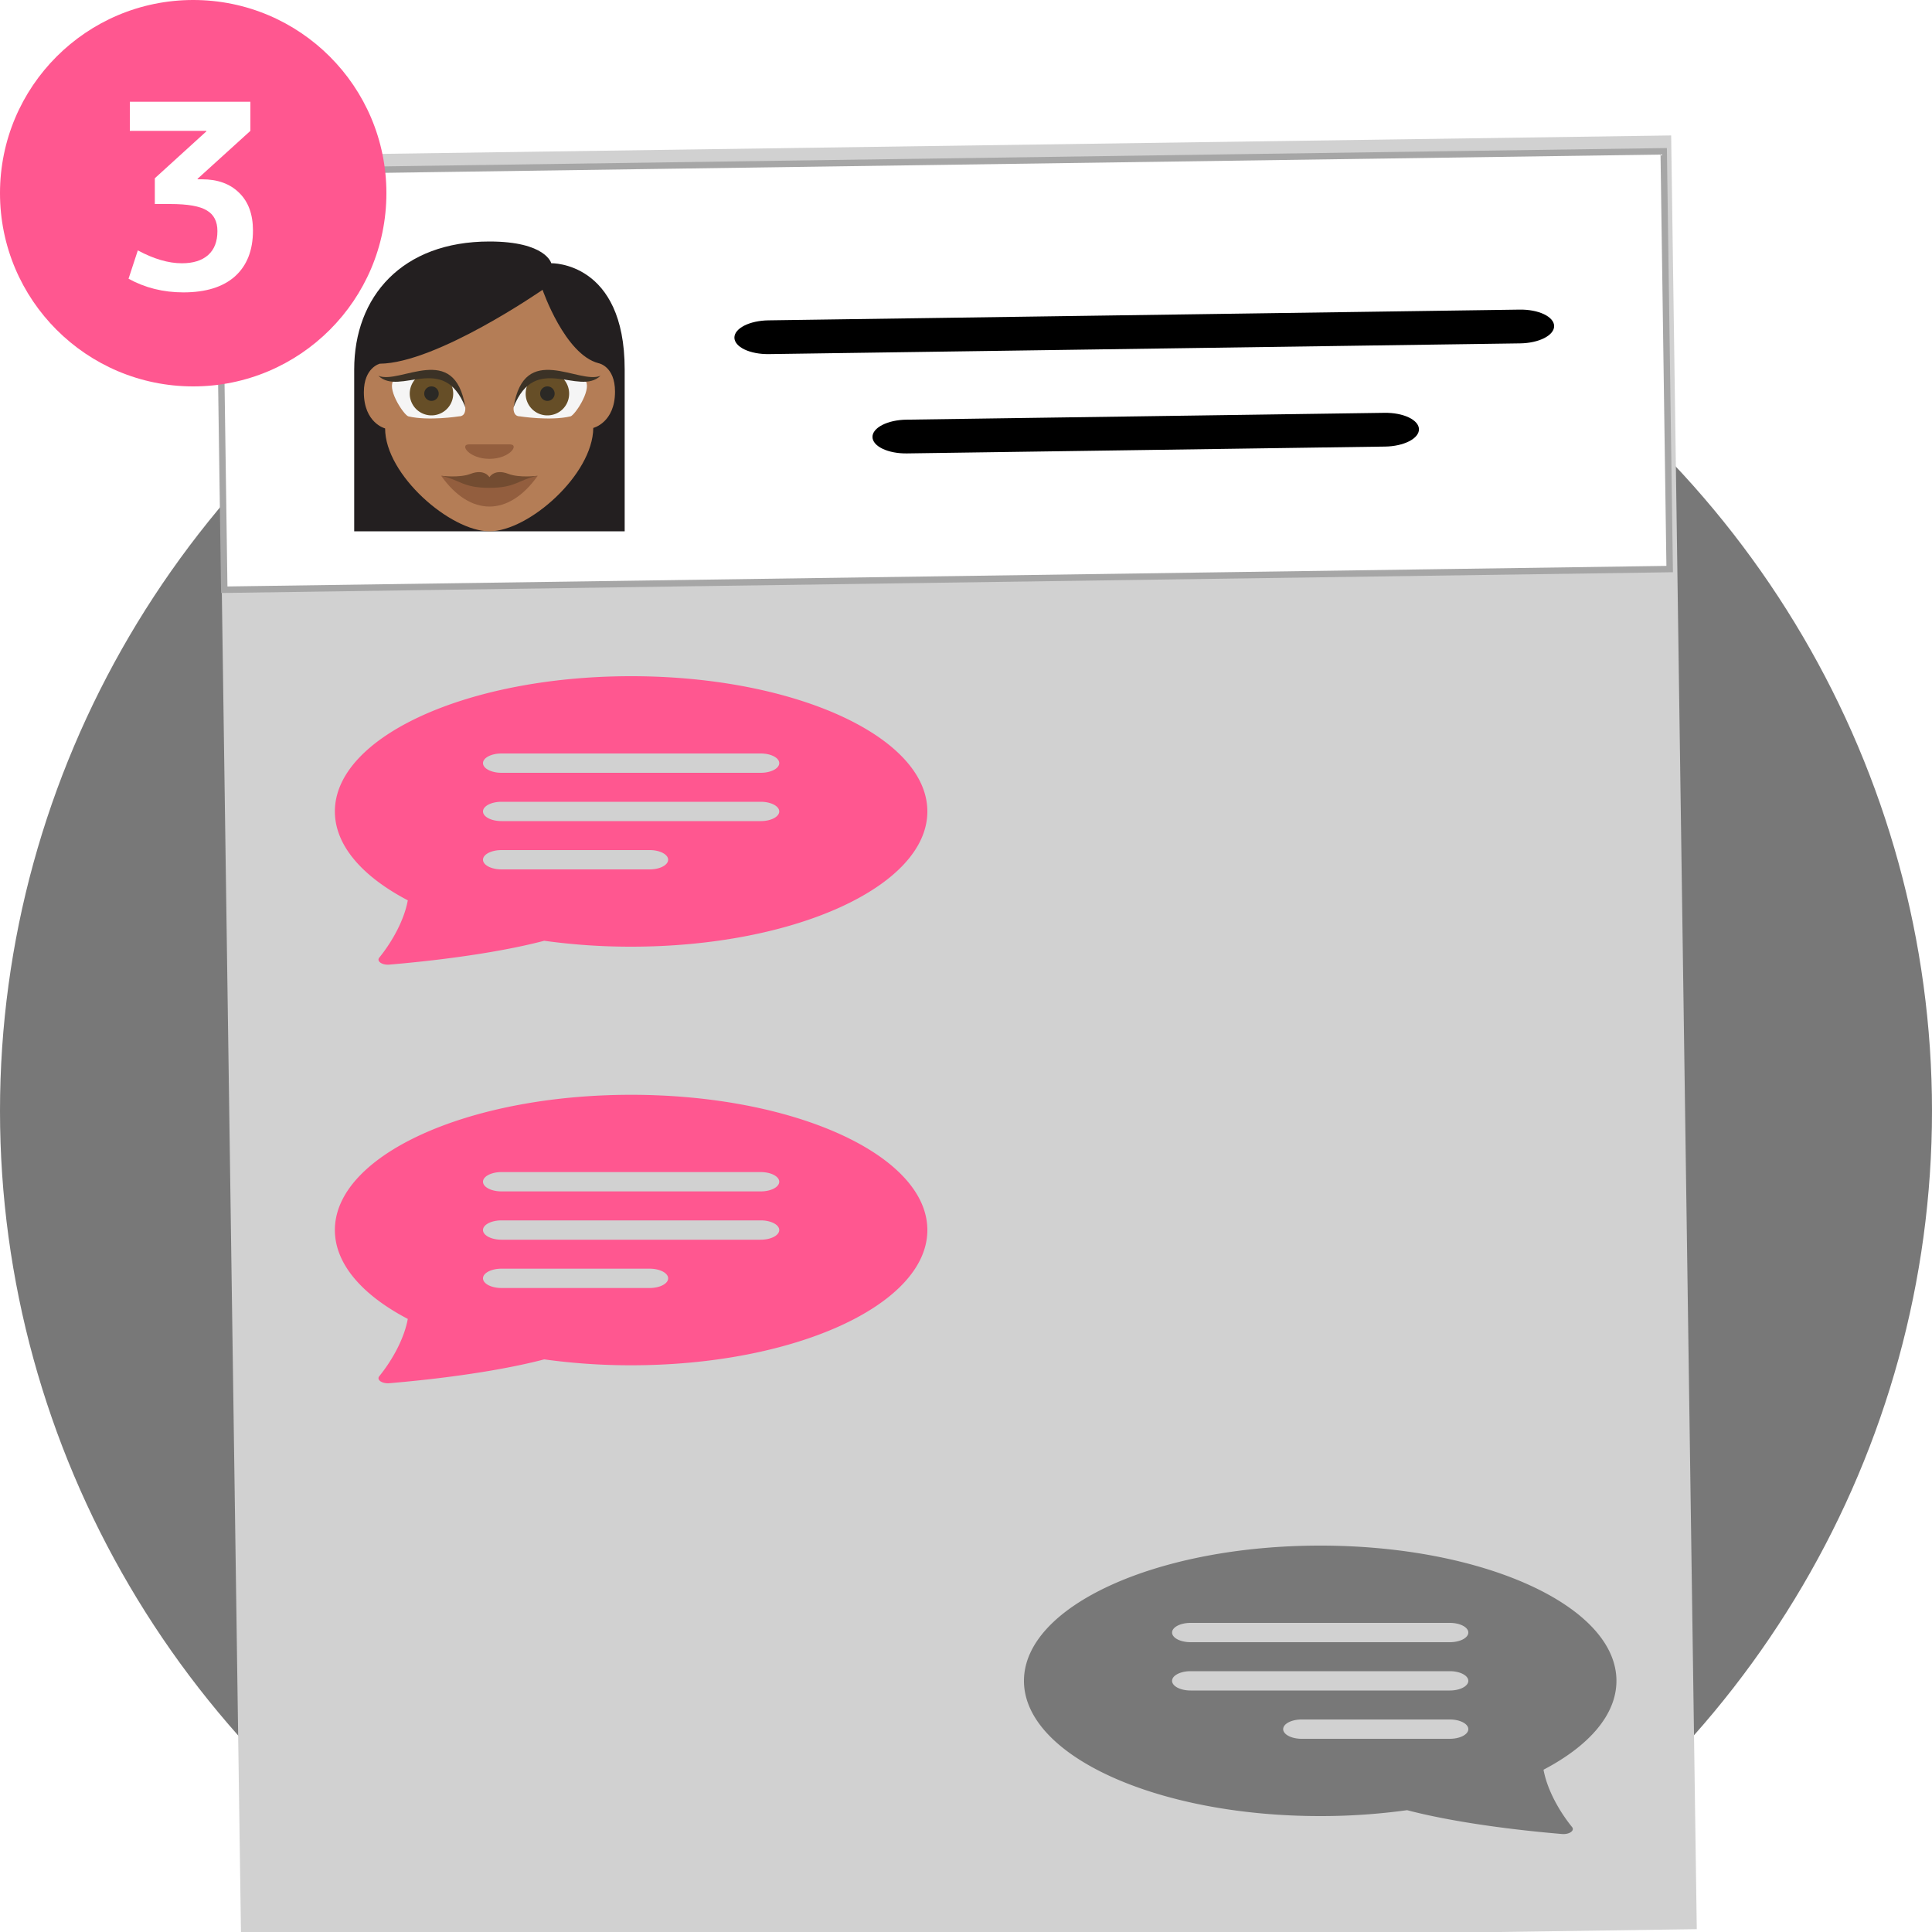 <svg width="300" height="300" fill="none" xmlns="http://www.w3.org/2000/svg"><rect width="100%" height="100%" fill="#808080" stroke="none"/><g clip-path="url(#clip0_330_186)"><path fill="#fff" d="M0 0h300v300H0z"/><ellipse cx="150" cy="172.5" rx="150" ry="147.5" fill="#787878"/><mask id="a" style="mask-type:alpha" maskUnits="userSpaceOnUse" x="0" y="24" width="300" height="295"><ellipse cx="150" cy="171.5" rx="150" ry="147.5" fill="#D9D9D9"/></mask><g mask="url(#a)"><path fill="#fff" d="M39-1h221v300H39z"/></g><path fill="#D1D1D1" d="M33.477 24.262l226.018-3.23 3.98 278.528-226.018 3.23z"/><path d="M159 261c0 11.598 20.596 21 46 21a97.686 97.686 0 0013.495-.918c3.358.888 11.069 2.592 24.041 3.702 1.15.096 2.024-.528 1.57-1.086-2.036-2.508-3.876-5.85-4.428-8.898C246.722 271.11 251 266.28 251 261c0-11.598-20.596-21-46-21s-46 9.402-46 21zm66.125-9c.762 0 1.494.158 2.033.439.539.282.842.663.842 1.061 0 .398-.303.779-.842 1.061-.539.281-1.271.439-2.033.439h-40.25c-.762 0-1.494-.158-2.033-.439-.539-.282-.842-.663-.842-1.061 0-.398.303-.779.842-1.061.539-.281 1.271-.439 2.033-.439h40.25zm0 7.5c.762 0 1.494.158 2.033.439.539.282.842.663.842 1.061 0 .398-.303.779-.842 1.061-.539.281-1.271.439-2.033.439h-40.25c-.762 0-1.494-.158-2.033-.439-.539-.282-.842-.663-.842-1.061 0-.398.303-.779.842-1.061.539-.281 1.271-.439 2.033-.439h40.25zm0 7.5c.762 0 1.494.158 2.033.439.539.282.842.663.842 1.061 0 .398-.303.779-.842 1.061-.539.281-1.271.439-2.033.439h-23c-.762 0-1.494-.158-2.033-.439-.539-.282-.842-.663-.842-1.061 0-.398.303-.779.842-1.061.539-.281 1.271-.439 2.033-.439h23z" fill="#787878"/><g clip-path="url(#clip1_330_186)"><path d="M144 126c0 11.598-20.596 21-46 21a97.692 97.692 0 01-13.495-.918c-3.358.888-11.069 2.592-24.041 3.702-1.15.096-2.024-.528-1.57-1.086 2.036-2.508 3.876-5.85 4.428-8.898C56.278 136.11 52 131.28 52 126c0-11.598 20.597-21 46-21 25.404 0 46 9.402 46 21zm-66.125-9c-.763 0-1.494.158-2.033.439-.54.282-.842.663-.842 1.061 0 .398.303.779.842 1.061.54.281 1.27.439 2.033.439h40.25c.762 0 1.494-.158 2.033-.439.539-.282.842-.663.842-1.061 0-.398-.303-.779-.842-1.061-.539-.281-1.271-.439-2.033-.439h-40.25zm0 7.5c-.763 0-1.494.158-2.033.439-.54.282-.842.663-.842 1.061 0 .398.303.779.842 1.061.54.281 1.27.439 2.033.439h40.25c.762 0 1.494-.158 2.033-.439.539-.282.842-.663.842-1.061 0-.398-.303-.779-.842-1.061-.539-.281-1.271-.439-2.033-.439h-40.25zm0 7.5c-.763 0-1.494.158-2.033.439-.54.282-.842.663-.842 1.061 0 .398.303.779.842 1.061.54.281 1.27.439 2.033.439h23c.762 0 1.494-.158 2.033-.439.539-.282.842-.663.842-1.061 0-.398-.303-.779-.842-1.061-.539-.281-1.271-.439-2.033-.439h-23z" fill="#FF5790"/></g><path d="M144 191c0 11.598-20.596 21-46 21a97.692 97.692 0 01-13.495-.918c-3.358.888-11.069 2.592-24.041 3.702-1.15.096-2.024-.528-1.57-1.086 2.036-2.508 3.876-5.85 4.428-8.898C56.278 201.11 52 196.28 52 191c0-11.598 20.597-21 46-21 25.404 0 46 9.402 46 21zm-66.125-9c-.763 0-1.494.158-2.033.439-.54.282-.842.663-.842 1.061 0 .398.303.779.842 1.061.54.281 1.27.439 2.033.439h40.25c.762 0 1.494-.158 2.033-.439.539-.282.842-.663.842-1.061 0-.398-.303-.779-.842-1.061-.539-.281-1.271-.439-2.033-.439h-40.25zm0 7.5c-.763 0-1.494.158-2.033.439-.54.282-.842.663-.842 1.061 0 .398.303.779.842 1.061.54.281 1.27.439 2.033.439h40.25c.762 0 1.494-.158 2.033-.439.539-.282.842-.663.842-1.061 0-.398-.303-.779-.842-1.061-.539-.281-1.271-.439-2.033-.439h-40.25zm0 7.5c-.763 0-1.494.158-2.033.439-.54.282-.842.663-.842 1.061 0 .398.303.779.842 1.061.54.281 1.27.439 2.033.439h23c.762 0 1.494-.158 2.033-.439.539-.282.842-.663.842-1.061 0-.398-.303-.779-.842-1.061-.539-.281-1.271-.439-2.033-.439h-23z" fill="#FF5790"/><path fill="#fff" stroke="#A6A6A6" d="M33.897 26.703l224.442-3.207.927 64.869-224.442 3.207z"/><path d="M76 37.5c-13.575 0-21 8.55-21 19.875V82.5h42V57.375c0-16.8-11.4-16.5-11.4-16.5S84.775 37.5 76 37.5z" fill="#231F20"/><path d="M59.8 66.525s-3.3-.825-3.3-5.625c0-3.825 2.475-4.425 2.475-4.425C67.825 56.4 84.25 45 84.25 45s3.45 10.05 8.7 11.4c0 0 2.55.45 2.55 4.425 0 4.8-3.375 5.625-3.375 5.625C92.05 73.725 82.075 82.5 76 82.5c-6.075 0-16.2-8.775-16.2-15.975z" fill="#B47D56"/><path d="M76 71.25c-3.15 0-4.725-2.25-3.15-2.25h6.3c1.575 0 0 2.25-3.15 2.25z" fill="#935E3E"/><path d="M80.725 64.65c-1.125 0-.975-1.35-.975-1.35C81.4 54.675 91 59.25 91 59.25c.75 1.5-1.725 5.175-2.4 5.4-3.15.75-7.875 0-7.875 0z" fill="#F5F5F5"/><path d="M88.375 61.125c0 1.875-1.5 3.375-3.375 3.375a3.361 3.361 0 01-3.375-3.375c0-1.875 1.5-3.375 3.375-3.375s3.375 1.5 3.375 3.375z" fill="#664E27"/><path d="M85 62.25A1.125 1.125 0 1085 60a1.125 1.125 0 000 2.25z" fill="#2B2925"/><path d="M79.75 63.225c1.65-10.275 10.125-3.45 13.5-4.875-3.375 3.225-10.125-3.675-13.5 4.875z" fill="#3B3226"/><path d="M71.275 64.65c1.125 0 .975-1.35.975-1.35C70.6 54.675 61 59.25 61 59.25c-.75 1.5 1.725 5.175 2.4 5.4 3.15.75 7.875 0 7.875 0z" fill="#F5F5F5"/><path d="M67 64.5a3.375 3.375 0 100-6.75 3.375 3.375 0 000 6.75z" fill="#664E27"/><path d="M72.25 63.225c-1.65-10.275-10.125-3.45-13.5-4.875 3.375 3.225 10.125-3.675 13.5 4.875z" fill="#3B3226"/><path d="M76 75l-7.5-1.125c4.5 6.375 10.5 6.375 15 0L76 75z" fill="#935E3E"/><path d="M78.925 73.575C76.75 72.75 76 74.1 76 74.1s-.75-1.35-2.925-.525c-1.725.675-4.575.3-4.575.3 3 .675 3.375 1.875 7.5 1.875s4.5-1.275 7.5-1.875c0 0-2.85.375-4.575-.3z" fill="#734C31"/><path d="M67 62.25A1.125 1.125 0 1067 60a1.125 1.125 0 000 2.25z" fill="#2B2925"/><path fill-rule="evenodd" clip-rule="evenodd" d="M135.477 67.86c-.01-.694.539-1.369 1.527-1.875.988-.505 2.333-.8 3.739-.82l74.252-1.062c1.407-.02 2.76.237 3.761.714 1.002.477 1.57 1.136 1.58 1.831.01.695-.539 1.37-1.527 1.875-.987.506-2.332.801-3.739.821l-74.252 1.062c-1.406.02-2.759-.237-3.761-.715-1.002-.477-1.57-1.135-1.58-1.83zm-21.44-15.42c-.009-.695.54-1.37 1.527-1.876.988-.505 2.333-.8 3.74-.82l116.681-1.668c1.407-.02 2.76.236 3.762.714 1.001.477 1.569 1.136 1.579 1.83.01.696-.539 1.37-1.527 1.876-.987.506-2.332.801-3.739.821l-116.681 1.668c-1.407.02-2.76-.237-3.762-.714-1.001-.478-1.57-1.136-1.58-1.831z" fill="#000"/><circle cx="30" cy="30" r="30" fill="#FF5790"/><path d="M20.16 15.8h18.72v4.52l-8.2 7.44v.08h.68c2.453 0 4.387.707 5.8 2.12 1.413 1.387 2.12 3.333 2.12 5.84 0 3.067-.933 5.44-2.8 7.12-1.867 1.653-4.533 2.48-8 2.48-3.12 0-5.96-.707-8.52-2.12l1.44-4.4c2.48 1.333 4.76 2 6.84 2 1.76 0 3.12-.427 4.08-1.28s1.44-2.093 1.44-3.72c0-1.493-.547-2.56-1.64-3.2-1.067-.667-2.96-1-5.68-1h-2.4v-4l8-7.28v-.08H20.16V15.8z" fill="#fff"/></g><defs><clipPath id="clip0_330_186"><path fill="#fff" d="M0 0h300v300H0z"/></clipPath><clipPath id="clip1_330_186"><path fill="#fff" transform="translate(52 102)" d="M0 0h92v48H0z"/></clipPath></defs></svg>